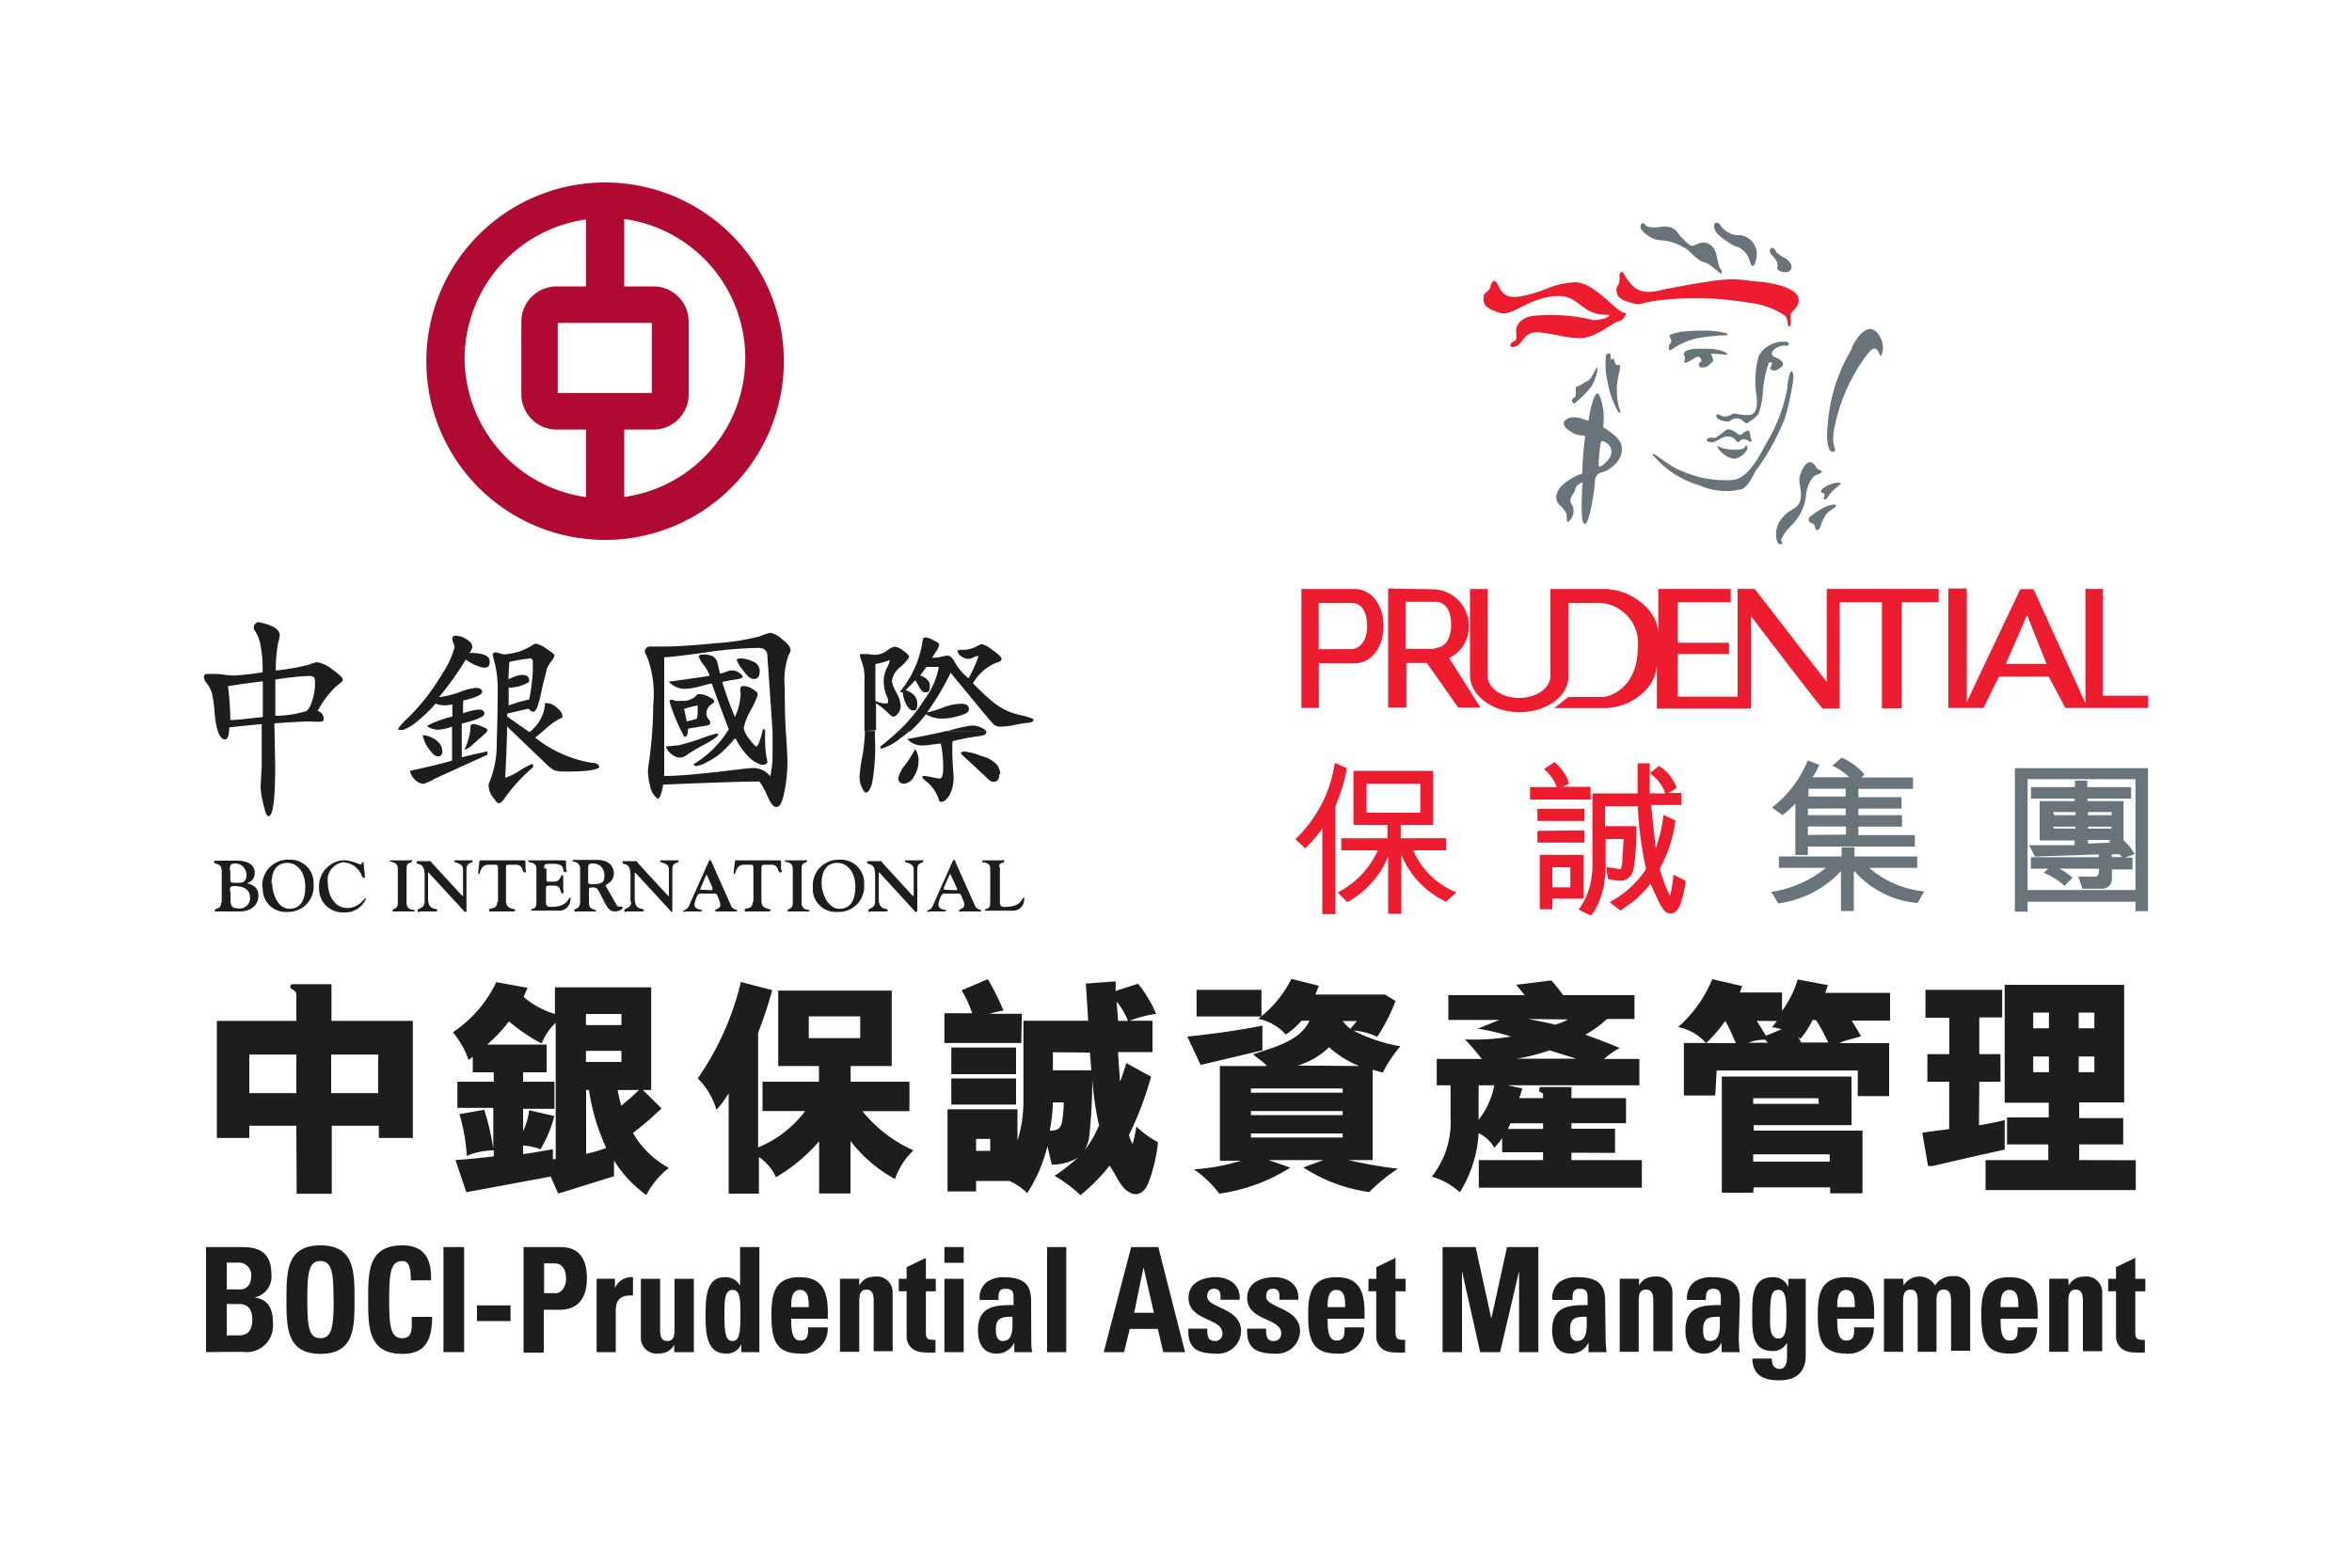 <svg data-name="logos" xmlns="http://www.w3.org/2000/svg" viewBox="0 0 150 100"><path d="M13.14 86.25v-6.7h2.33c1 0 1.84.31 1.84 1.74a1.35 1.35 0 0 1-1.08 1.47c.94.14 1.18.78 1.18 1.7a1.68 1.68 0 0 1-1.94 1.77zm1.32-4h.88c.28 0 .68-.2.68-.85a.79.79 0 0 0-.75-.86h-.81zm0 2.93h.73c.28 0 .9 0 .9-1 0-.59-.21-1-.87-1h-.76zm3.81-2.28c0-1.77 0-3.46 2.17-3.46s2.17 1.69 2.17 3.46 0 3.46-2.17 3.46-2.17-1.71-2.17-3.46zm3 0c0-1.71-.1-2.46-.84-2.46s-.83.75-.83 2.46.09 2.46.83 2.46.85-.74.85-2.46zm2.21 0c0-1.77 0-3.46 2.18-3.46 1.34 0 1.88.79 1.83 2.23H26.2c0-.89-.15-1.23-.54-1.23-.75 0-.84.75-.84 2.46s.09 2.46.84 2.46.58-.84.6-1.36h1.3c0 1.79-.68 2.36-1.9 2.36-2.18 0-2.18-1.71-2.18-3.46zm4.8 3.35v-6.7h1.32v6.7zm4.28-2.98v1h-2.14v-1zm.83-3.72h2.37c1.2 0 1.67.78 1.67 2 0 .76-.21 2-1.75 2h-1v2.73h-1.29zm1.31 2.94h.73c.4 0 .67-.45.67-.9s-.14-1-.74-1h-.66zm4.52-.92v.6a1.12 1.12 0 0 1 1.15-.7v1.17c-1.08-.07-1.1.6-1.1 1.06v2.55h-1.22v-4.68zM43 85.78a1 1 0 0 1-.43.43 1.29 1.29 0 0 1-.6.13 1 1 0 0 1-1.1-1v-3.77h1.23v3.24c0 .42.07.73.46.73s.46-.31.46-.73v-3.24h1.23v4.68H43zm4.28.47v-.52a1 1 0 0 1-1 .61c-1.28 0-1.28-1.5-1.28-2.46s0-2.41 1.2-2.41a1.06 1.06 0 0 1 1 .54v-2.46h1.23v6.7zm-.06-2.38c0-.94 0-1.59-.5-1.59s-.52.65-.52 1.59c0 1.17.08 1.67.52 1.67s.5-.54.5-1.67zm3.24.25c0 .55 0 1.39.56 1.39s.52-.45.52-.84h1.25A1.59 1.59 0 0 1 51 86.34c-1.59 0-1.8-1-1.8-2.49 0-1.28.18-2.38 1.8-2.38s1.84 1.14 1.79 2.65zm1.12-.74c0-.45 0-1.1-.56-1.1s-.56.7-.56 1.1zM54.8 82a1.14 1.14 0 0 1 .43-.44 1.33 1.33 0 0 1 .61-.13 1 1 0 0 1 1.09 1v3.76h-1.21V83c0-.41-.07-.74-.46-.74s-.46.33-.46.74v3.23h-1.23v-4.66h1.23zm2.52-.43h.5v-.74l1.23-.59v1.33h.63v.8h-.63v2.51c0 .35 0 .58.39.58a.78.78 0 0 0 .22 0v.81a4.47 4.47 0 0 1-.64 0c-1.06 0-1.2-.76-1.2-1v-2.9h-.5zm4.14-2.02v1h-1.23v-1zm0 6.7h-1.23v-4.68h1.23zm4.31-.87c0 .29 0 .58.06.87h-1.14v-.62a1.21 1.21 0 0 1-1.15.71c-.85 0-1.17-.67-1.17-1.49 0-1.55 1.13-1.61 2.27-1.6v-.36c0-.4 0-.68-.5-.68s-.46.34-.46.71h-1.2a1.3 1.3 0 0 1 .45-1.14 1.84 1.84 0 0 1 1.07-.31c1.56 0 1.76.72 1.76 1.57zm-2.26-.59c0 .34.05.75.45.75.72 0 .61-1 .61-1.55-.57.01-1.06.01-1.06.8zM68 79.55v6.7h-1.22v-6.7zm2.39 6.7l1.75-6.7h1.73l1.71 6.7h-1.39l-.35-1.48h-1.79l-.36 1.48zm2.54-5.41l-.6 2.9h1.26zM77 84.75a1.4 1.4 0 0 0 .06.56c.07.15.2.23.45.23a.45.45 0 0 0 .45-.49c0-1-2.16-.77-2.16-2.26 0-1 .94-1.32 1.73-1.32s1.6.43 1.53 1.44h-1.22c0-.32 0-.52-.12-.6a.37.37 0 0 0-.31-.1c-.27 0-.42.18-.42.5 0 .74 2.16.7 2.16 2.2a1.47 1.47 0 0 1-1.65 1.43c-1.07 0-1.78-.29-1.71-1.59zm3.75 0a1.4 1.4 0 0 0 .06.56.42.42 0 0 0 .44.23.45.45 0 0 0 .46-.49c0-1-2.17-.77-2.17-2.26 0-1 .94-1.32 1.74-1.32s1.59.43 1.52 1.44h-1.2c0-.32 0-.52-.12-.6a.38.38 0 0 0-.32-.1c-.27 0-.41.18-.41.5 0 .74 2.16.7 2.16 2.2a1.47 1.47 0 0 1-1.65 1.43c-1.07 0-1.79-.29-1.72-1.59zm3.92-.63c0 .55 0 1.39.56 1.39s.52-.45.52-.84H87a1.59 1.59 0 0 1-1.77 1.67c-1.59 0-1.8-1-1.8-2.49 0-1.28.18-2.38 1.8-2.38s1.84 1.14 1.79 2.65zm1.12-.74c0-.45 0-1.1-.56-1.1s-.56.7-.56 1.1zm1.49-1.81h.5v-.74l1.22-.59v1.33h.64v.8H89v2.51c0 .35 0 .58.39.58a.75.75 0 0 0 .22 0v.81a4.47 4.47 0 0 1-.64 0c-1.06 0-1.2-.76-1.2-1v-2.9h-.5zM92 86.25v-6.7h2.11l1 4.56 1-4.56h2v6.7h-1.23v-5.17l-1.21 5.17H94.4l-1.16-5.17v5.17zm10.4-.87a8.48 8.48 0 0 0 .06.87h-1.15v-.62a1.22 1.22 0 0 1-1.16.71c-.85 0-1.16-.67-1.16-1.49 0-1.55 1.12-1.61 2.26-1.6v-.36c0-.4 0-.68-.49-.68s-.47.34-.47.71H99a1.33 1.33 0 0 1 .45-1.14 1.86 1.86 0 0 1 1.16-.31c1.56 0 1.76.72 1.76 1.57zm-2.27-.59c0 .34.05.75.45.75.73 0 .61-1 .61-1.55-.61.01-1.06.01-1.06.8zm4.4-2.79a1.14 1.14 0 0 1 .43-.44 1.33 1.33 0 0 1 .61-.13 1 1 0 0 1 1.09 1v3.76h-1.22V83c0-.41-.07-.74-.47-.74s-.46.33-.46.74v3.23h-1.21v-4.66h1.23zm6.36 3.38a8.48 8.48 0 0 0 .06.87h-1.15v-.62a1.2 1.2 0 0 1-1.15.71c-.85 0-1.16-.67-1.16-1.49 0-1.55 1.12-1.61 2.26-1.6v-.36c0-.4-.05-.68-.49-.68s-.47.34-.47.71h-1.2a1.33 1.33 0 0 1 .45-1.14 1.84 1.84 0 0 1 1.15-.31c1.56 0 1.77.72 1.77 1.57zm-2.27-.59c0 .34 0 .75.45.75.73 0 .61-1 .61-1.55-.61.01-1.06.01-1.06.8zm6.54-3.22v4.87c0 .33 0 1.61-1.68 1.61-.91 0-1.7-.25-1.72-1.39H113a.91.91 0 0 0 .1.47.47.47 0 0 0 .41.19c.31 0 .46-.31.46-.78v-.9a1 1 0 0 1-.93.54c-1.35 0-1.29-1.31-1.29-2.37s0-2.34 1.3-2.34a1 1 0 0 1 1 .64v-.54zm-1.74 3.81c.45 0 .51-.49.51-1.49s-.05-1.61-.5-1.61-.54.34-.54 1.77c0 .44-.06 1.33.53 1.33zm3.75-1.26c0 .55 0 1.39.56 1.39s.52-.45.52-.84h1.25a1.59 1.59 0 0 1-1.77 1.67c-1.59 0-1.8-1-1.8-2.49 0-1.28.18-2.38 1.8-2.38s1.84 1.14 1.79 2.65zm1.12-.74c0-.45 0-1.1-.56-1.1s-.56.7-.56 1.1zm3.12-1.38a1.16 1.16 0 0 1 2 0 1.29 1.29 0 0 1 1.15-.6 1 1 0 0 1 1.09 1v3.76h-1.22V83c0-.41-.07-.74-.47-.74s-.46.33-.46.74v3.23h-1.2V83c0-.41-.07-.74-.46-.74s-.47.33-.47.74v3.23h-1.22v-4.66h1.22zm6.18 2.12c0 .55 0 1.39.56 1.39s.53-.45.53-.84h1.24a1.73 1.73 0 0 1-.47 1.22 1.76 1.76 0 0 1-1.3.45c-1.58 0-1.79-1-1.79-2.49 0-1.28.17-2.38 1.79-2.38s1.84 1.14 1.8 2.65zm1.13-.74c0-.45 0-1.1-.57-1.1s-.56.7-.56 1.1zm3.21-1.38a1.09 1.09 0 0 1 .44-.44 1.26 1.26 0 0 1 .6-.13 1 1 0 0 1 1.1 1v3.76h-1.23V83c0-.41-.07-.74-.46-.74s-.47.33-.47.74v3.23h-1.22v-4.66h1.22zm2.52-.43h.5v-.74l1.23-.59v1.33h.64v.8h-.64v2.51c0 .35 0 .58.39.58a.75.75 0 0 0 .22 0v.81a4.47 4.47 0 0 1-.64 0c-1.06 0-1.2-.76-1.2-1v-2.9h-.5zM18.9 71.81h-3v.78h-2.07v-7.47h5.07v-1.6a.36.36 0 0 0-.21-.38c-.24-.1-.23-.36 0-.36h2.45v2.34h5.19v7.47h-2.17v-.78h-3v4.34h-2.24zm-3-2.08h3v-2.46h-3zm8.22-2.46h-3v2.46h3zm18.07 3.43a20.44 20.44 0 0 1-1.82 1.57 5.78 5.78 0 0 0 2.29 2.23 5.14 5.14 0 0 0-1.44 1.73 8.26 8.26 0 0 1-1.14-1 8 8 0 0 1-.92-1.2v1l-3.56 1.11-.48-1.09-5.38 1-.69-2.05c.8-.06 1.64-.14 2.44-.24v-.38a4.59 4.59 0 0 0-1.72.35 11.77 11.77 0 0 0-.47-2.66l1.58-.28a15.44 15.44 0 0 1 .58 2.49v-2.61h-2.29V69h2.32v-.6h-1.34v-1a1.09 1.09 0 0 1-.27.21 5.31 5.31 0 0 0-1-1.76 7.94 7.94 0 0 0 2.77-3.2l2 .36-.26.58a5.39 5.39 0 0 0 2 1.09v-1.7h6.14v6.55H41zm-6.84.49a7.78 7.78 0 0 1-.88 2.12 3.73 3.73 0 0 0-1.11-.24v.55c.67-.09 1.24-.2 1.9-.31v.63h.18v-8.7a3.8 3.8 0 0 0-.9 1.32 10.87 10.87 0 0 1-2.08-1.41 9.59 9.59 0 0 1-1.39 1.48h3.79v1.77h-1.5v.6h2v1.73h-2v1.42a4.29 4.29 0 0 0 .39-1.33zm4.28-6.51h-2.26v.71h2.26zm0 2.35h-2.26v.71h2.26zm-2.25 6.57a8 8 0 0 0 1.28-.38 13.61 13.61 0 0 1-1.1-3.69h-.18zm2-4.07l.23 1a12.47 12.47 0 0 0 1.14-1zm7.09.2a5.76 5.76 0 0 1-.78 1.06 4.61 4.61 0 0 0-1.19-2 18.15 18.15 0 0 0 2.75-6.15l2 .52c-.23.82-.41 1.41-.9 2.73v7.3a7.08 7.08 0 0 0 3-2.32h-2.72V69h3.6v-1h-2.6v-4.81h7.24V68h-2.62v1H58v1.88h-3a8.73 8.73 0 0 0 3.26 2.5 4.54 4.54 0 0 0-1.18 1.83 9 9 0 0 1-2.84-2.43v3.35h-2V72.8a10.8 10.8 0 0 1-2.75 2.29 3.24 3.24 0 0 0-1.09-1.29v2.34h-1.93zm5.11-3.51h3.28v-1.39h-3.28zm13.55.31h-4.9v-1.9H62a7.44 7.44 0 0 0-.67-1.46l1.67-.71a17.06 17.06 0 0 1 1 2 7.47 7.47 0 0 0-.91.21h2.08zm7.34 5.33a6.49 6.49 0 0 0 1.38 1 10 10 0 0 1-.59 2.54c-.38 1-1.14 1-1.75.17-.24-.32-.41-.72-.61-1l-.13-.22a12.34 12.34 0 0 1-1.86 1.89A9.43 9.43 0 0 0 67.26 75a11.8 11.8 0 0 0 1.49-1.16 3.3 3.3 0 0 1-1.67.45l-.28-1.18a9.61 9.61 0 0 1-1.29 3 3.74 3.74 0 0 0-1.14-.78h-2.12V76h-1.82v-5.24h4.46v2a8.48 8.48 0 0 0 .38-2.4v-5.25h4.13l-.15-2.37 1.9-.14v.61l1.43-.46a7.77 7.77 0 0 1 1.15 1.92 7.65 7.65 0 0 0-1.68.44h1.45v2h-2.2l.13 1.89c.11-.27.28-.76.4-1.19l1.58.87A21.16 21.16 0 0 1 72 72.4a2.26 2.26 0 0 0 .23.58 7.59 7.59 0 0 0 .24-1.12zm-11.8-3.34v-1.7h4.13v1.7zm0 1.94v-1.67h4.13v1.67zm2.48 2.19h-.9v.76h.9zm4-2.33a11.53 11.53 0 0 1-.2 1.8c.49 0 .7-.11.79-.6s.08-.82.11-1.2zm0-3.2v1.15h2.45l-.09-1.13zm2.95 4.71a20 20 0 0 1-.44-3 35 35 0 0 1-.18 3.55 2.39 2.39 0 0 1-.32 1 6.52 6.52 0 0 0 .91-1.55zm1.21-6.71h.63a4.35 4.35 0 0 0-.73-1.23zm5.26 2.81l-.85-1.81c1.56-.15 3.56-.44 4.79-.7V67zm5.72 6.55a11.37 11.37 0 0 1-4.53 1.66 6.85 6.85 0 0 0-1.62-1.55 12.81 12.81 0 0 0 3-.55H77.8V68h3c-.22-.26-.64-.52-.88-.75 1.2-.41 3-.82 3.59-2.14H83a4.64 4.64 0 0 1-1 .88 3.18 3.18 0 0 0-1.76-1 7.34 7.34 0 0 0 2.12-2.55l1.75.44-.22.56h4.44l.67.41a11.3 11.3 0 0 1-1.17 2.29 4 4 0 0 0-1.52-.4 10.48 10.48 0 0 0 3 1 8.06 8.06 0 0 0-1.12 1.68l-.65-.18V74H86a28.33 28.33 0 0 0 3.15.55 10.77 10.77 0 0 0-1.82 1.49 10.33 10.33 0 0 1-4.21-1.57L84.4 74h-3.49zm-1.84-11.34v1.7h-4.14v-1.7zm-.67 6.56h5.85v-.27h-5.85zm0 1.43h5.85v-.26h-5.85zm0 1.43h5.85v-.26h-5.85zm6.9-4.56a6.57 6.57 0 0 1-1.92-1.2 4.86 4.86 0 0 1-2 1.17zm-.14-2.87h-.91a2.82 2.82 0 0 0 .49.5zm13.68 8.4V74h4.49v1.76h-10.4V74h4.1v-.5H95.8v-.9a4.51 4.51 0 0 1-.5.61 2.3 2.3 0 0 0-1-.93 8 8 0 0 1-1.2 3.78 4.21 4.21 0 0 0-1.79-1 5.61 5.61 0 0 0 1.2-3.81v-2.02h-.88v-1.68h2.87a14.33 14.33 0 0 0-1.07-1.25 14.21 14.21 0 0 0 2.93-.18 13.08 13.08 0 0 0-2.11-.5l1.37-.56h-3.25v-1.58h4.87l-.54-.66 2.24-.28a11.78 11.78 0 0 1 .75.94h4.55V65h-1.76a6.45 6.45 0 0 1-1.38 1c.59.21 1.67.62 2.2.85a4.79 4.79 0 0 0-1 .7h2.25v1.68h-8.37c.26.08.61.12.91.2l-.2.62h1.52v-.24c0-.17-.25-.06-.25-.29s.12-.18.28-.18h1.78v.71h3.48v1.6h-3.48V72H103v1.54zm-5.92-2.1a5.07 5.07 0 0 0 1-2.2h-1zm4.11.22h-2.08l-.16.36h2.24zm.41-4.65a12.89 12.89 0 0 1-2.06.53h3.76zm-1.35-2c.64.13 1.11.21 1.7.36a3.2 3.2 0 0 0 .82-.33zm11.92 4.88h-2v-3.35h1.4a2.87 2.87 0 0 0-1.07-.79 4 4 0 0 0-.69-.23 8.22 8.22 0 0 0 2.17-3.05l1.91.44-.15.41h2.69v1.17a6.38 6.38 0 0 0 1-2l1.93.36-.18.49h4.14v1.77h-2.44c.17.32.39.62.58 1-.44.16-1 .24-1.37.44h3.17v3.38h-2v-1.63h-9zm-.58-3.34h1.89c-.2-.48-.43-1-.67-1.42a9.56 9.56 0 0 1-1.22 1.42zm3 9.54h-2v-7.41h8.27v3.1h-6.24v.35h6.94v4h-2.06v-.38h-4.88zm.76-9.76a3 3 0 0 0-1.07.19h1.24zm3.4 3.73h-4.16v.36H116zm.72 3.58h-4.88v.47h4.88zm-4.65-8.51l.58.94c.33-.11.67-.28 1-.4a2.59 2.59 0 0 0-.48-.12H113l.32-.41zm2.63 1l.2.38h1.73a13.21 13.21 0 0 0-.78-1.43h-.23a5.69 5.69 0 0 1-.77 1.2zm11.54 5.66c.56-.09 1-.18 1.64-.33v1.88l-2.2.49-2.41.56h-.28c-.1-.65-.26-1.46-.36-2.13l1.71-.23V69h-1.39v-1.76h1.4v-2.32h-1.52v-1.78h4.89v1.76h-1.46v2.34h1.35V69h-1.35zm10 2.23v1.9h-9.58V74h4v-1H128v-1.72h2.66v-.94h-2.81v-7.52h7.62v7.5h-2.87v1h2.81V73h-2.81v1zm-5.54-9.42h-1v1h1zm0 2.8h-1v1h1zm2.9-2.8h-1v1h1zm0 2.8h-1v1h1z" fill="#1d1d1b"/><path d="M35.57 20.6v4.47h6V20.6zm4.24 11.1a8.95 8.95 0 0 0 0-17.73v4.3h1.87a2.24 2.24 0 0 1 2.24 2.25v4.63a2.24 2.24 0 0 1-2.24 2.25h-1.87v4.3zm-10.18-8.86a9 9 0 0 0 7.74 8.87V27.4H35.5a2.25 2.25 0 0 1-2.25-2.25v-4.63a2.25 2.25 0 0 1 2.25-2.25h1.87V14a9 9 0 0 0-7.74 8.87zm-2.44.21a11.4 11.4 0 1 1 11.4 11.39 11.39 11.39 0 0 1-11.4-11.39z" fill="#b10a32"/><path d="M104.71 14.27s-.38.23.39.76.91.06 2.09.65c.7.35.58.48 1.2.91.3.21.24 0 .8.42s.62.61.62.23c0 0-.15.06-.33-.91-.12-.68-.64-1-1.14-.8s-.39.33-1.15-.44c-.23-.22-.33-.74-1.27-.62-.68.09-.91 0-1-.15s-.24-.05-.24-.05zm4.63.03s-.15.35.32.73a5.45 5.45 0 0 0 .94.65 1.35 1.35 0 0 1 1 1c.21.7.44-.06.44-.5a1.2 1.2 0 0 0-1.29-1.18 1.44 1.44 0 0 1-1.09-.73c-.36-.18-.32.06-.32.06zm3.66 1.5s-.29.17 0 .47.41.5.35.79.63.37.77.24c.35-.32-.06-.68-.18-.77s-.62-.32-.68-.5a.4.4 0 0 0-.26-.23zm-6.39 5.53s-.22 0-.08.24 0 .31-.06.41-.09.46.11.34a4.49 4.49 0 0 1 1.64-.74 13.6 13.6 0 0 1 1.9-.2c.09 0 .09-.12-.11-.15s-.43-.09-.88-.13a13.58 13.58 0 0 0-2 .07c-.1.06-.49.1-.52.16zm.75 1.21c0 .1.17.13.06.53-.06.23.55-.16.71-.26s.32-.06.37.14-.19.16-.16.31.08.23.44.15c.19-.05.29-.22.42-.32s0-.27 0-.34-.14-.21 0-.18a6.84 6.84 0 0 1 .89.06c.16 0 0-.15-.16-.21a3.19 3.19 0 0 0-.91-.17c-.25 0-1.59-.08-1.61.29zm4.83.13a1.76 1.76 0 0 1 1.81-.85c.11 0 .15.29-.16.23s-1.09.34-.76.67c.1.1.6.16.64.53 0 .11-.45.45-.64.38s-.22-.1-.11-.3-.07-.3-.17-.17a7.38 7.38 0 0 0-.37 1.77 5 5 0 0 1-.28 1.47 2.12 2.12 0 0 1-.59.51c-.06 0-.13.24-.4-.07a.61.61 0 0 0-.81 0c-.16.15-1-.06-.88-.38 0-.09.18 0 .35.09a.79.79 0 0 0 .61-.11c.25-.15.26 0 .6 0a1.57 1.57 0 0 0 .68 0c.39-.15.38-.93.29-1.34a5.94 5.94 0 0 1 .19-2.48zm-1.51 4.89s.25.25.37.16a1.77 1.77 0 0 1 .32-.22c.16-.09.2 0 .25.21a1.4 1.4 0 0 0 .09.38c0 .07 0 .07-.1.09s-.09-.18-.45-.15c-.16 0 0 0-.34.18-.07 0-.19-.4-.7-.37-.23 0-.46.22-.81.35-.14.06-.46 0-.46-.11s.19-.19.37-.16.21 0 .47-.18.34-.33.54-.36a1.24 1.24 0 0 1 .45.18zm-1.12.88a1.12 1.12 0 0 0 .43.18c.23.05 1.12.17 1.29-.1s.16.07.16.13a1.16 1.16 0 0 1-.85.62 1.55 1.55 0 0 1-1-.66c-.12-.22 0-.17 0-.17zm-9.07-3.75a3.5 3.5 0 0 1 0 .57c0 .06-.19.11-.23.26s.13.23.13.23a5.8 5.8 0 0 0 1.12-1.13 3.17 3.17 0 0 0 .38-1.08c0-.21-.1 0-.16.08-.35.75-.49.65-.72.81a2 2 0 0 1-.53.26zm1.94-2.02c0-.12-.08 0 .15-.11s.08.24.16.39c.35-.28.08.44.53.33.2-.05-.22 1-.15 1.67a3.51 3.51 0 0 0 .21 1.26c.08.2-.13.06-.13.06a5.92 5.92 0 0 1-.68-1.95 4.46 4.46 0 0 1-.09-1.65z" fill="#68737a"/><path d="M105.42 29c-.07-.27 1 .74 1.74 1a6.86 6.86 0 0 0 3.31.62c1.11-.07 1.84-1.78 2.4-2.74a10.16 10.16 0 0 0 1.13-3.19 3 3 0 0 1 .18-.94c.06-.13.18-.08.2.31a16.34 16.34 0 0 1-.53 2.57A14.91 14.91 0 0 1 112 30c-.17.22-.4.91-.87 1.19a4.19 4.19 0 0 1-2.77-.24 6 6 0 0 1-3-2zm12.66-6.78c.45-1 1.31-1.86 1.89-.59a1.27 1.27 0 0 1 0 1.06c-.12.17-.18-1-.86-.12a11.46 11.46 0 0 0-2.11 4.68c-.26 1.15.15 1.42 0 1.53-.35.24-.57-.54-.44-1.62a10.87 10.87 0 0 1 1.56-4.94zm-3.3 8.21c.06-.32.48-1.43 1-.7.14.18 0 .15.34.28.19.07-.06.22-.22.26-.31.07-.66.65-.72 1.31a3.16 3.16 0 0 1-1 2c-.39.42-.71.9-.54 1s-.27.31-.33-.16a1.54 1.54 0 0 1 .39-1.42c.47-.61 1.09-.47 1.16-1.36 0-.6-.16-.78-.08-1.25zm1.43 1c-.31-.1.36-.6 1-.64.4 0 0 .2-.06.29a2.28 2.28 0 0 0-.59.65c0 .06-.26.23-.25.06s.17-.27-.09-.36zm-.67 1.46c-.08 0-.34.27-.09.43s.25.07.32.35.25.09.3 0a3.06 3.06 0 0 1 .42-.9c.33-.32.46-.29.59-.48s-.37-.08-.57 0a3.68 3.68 0 0 0-1 .63z" fill="#68737a"/><path d="M101.31 26.81s.36-2.31.71-1.56a4 4 0 0 1 .22 2s1 .56 1.16 1.12c.24 1-.81 1.59-1 1.68s-.65.06-.68.64c0 .28-.33 2.77-.66 2.73s-.13-2.65-.13-2.65-.46.16-.46.42-.44.52-.28.9a.86.86 0 0 1-.16 1.18c-.14.16-.08-.37-.14-.53a1.64 1.64 0 0 0-.41-.51s-.51-.4 0-1.11a3.32 3.32 0 0 1 1.43-.91 21.35 21.35 0 0 1 .18-2.34c0-.18-.3 0-.75-.24s-.88-.62-.4-.91 1.32.13 1.32.13zm.8 1.35a7.43 7.43 0 0 0-.15 1.58c.09.12.59-.32.69-.54a.68.68 0 0 0 0-.77c-.22-.25-.49-.34-.5-.27z" fill="#68737a" fill-rule="evenodd"/><path d="M14.66 55.52c0-.27 0-.44.32-.44a.72.72 0 0 1 .74.72c0 .34-.13.51-.48.51H15c-.27 0-.31 0-.31-.26v-.53zm-.56 2.07c0 .44-.4.32-.4.47s.05.08.15.08h1.46c.68 0 1.17-.4 1.17-1 0-.41-.18-.66-.73-.8a.68.68 0 0 0 .5-.65c0-.11 0-.79-1.13-.79H14a1.39 1.39 0 0 1-.27 0 .07.07 0 0 0-.08.07c0 .23.49 0 .49.61v2zm.56-.72c0-.24 0-.35.28-.35.83 0 1 .41 1 .69a.65.65 0 0 1-.68.74c-.44 0-.56-.13-.56-.56v-.52zm2.1-.26a1.46 1.46 0 0 0 1.54 1.56A1.63 1.63 0 0 0 20 56.4a1.48 1.48 0 0 0-1.57-1.56 1.64 1.64 0 0 0-1.7 1.77zm.56-.26c0-.67.23-1.3 1-1.31.59 0 1.15.52 1.15 1.54 0 .76-.26 1.38-1 1.39s-1.11-.95-1.11-1.62z" fill="#1d1d1b" fill-rule="evenodd"/><path d="M23.18 55h-.05c-.05 0-.07.15-.16.15a3.19 3.19 0 0 0-1-.28 1.67 1.67 0 0 0-1.62 1.79 1.5 1.5 0 0 0 1.55 1.54 1.45 1.45 0 0 0 1.45-.88h-.06c-.06 0-.43.6-1.14.6-.87 0-1.24-.91-1.24-1.56A1.15 1.15 0 0 1 21.92 55a1.37 1.37 0 0 1 1.15.84c0 .06.07.16.14.16s.06-.1.06-.15l-.09-.85zm2.75.37c0-.43.34-.27.34-.43s0-.06-.16-.06h-1.1s-.16 0-.16.06.52 0 .52.46v2.2c0 .44-.33.32-.33.48s0 .06.05.06h1.21c.17 0 .14 0 .14-.07s-.51.06-.51-.5v-2.2zm1.15 2.14c0 .47-.44.39-.44.57s.09.06.14.06h.93c.06 0 .18 0 .18-.06 0-.22-.59.09-.59-.79v-1.64s.05 0 .08.06l2.2 2.39s.05.07.11.07.06 0 .06-.14v-2.58c0-.48.39-.37.39-.51s0-.06-.09-.06h-1.01c-.07 0-.07 0-.07.08s.56.07.56.49v1.72s-.08-.06-.14-.12l-1.84-2c-.08-.09 0-.12-.17-.12h-.74a.07.07 0 0 0-.07.08c0 .22.51-.08.51.8v1.75zm4.63.02c0 .55-.52.33-.52.51s.08.1.16.1h1.28c.13 0 .23 0 .23-.1s-.59 0-.59-.56V55.4c0-.22 0-.24.23-.24h.39c.53 0 .38.49.56.49s.07-.18.06-.24v-.42c0-.05 0-.11-.07-.11h-2.79c-.07 0-.07.06-.08.11l-.07.61c0 .06 0 .16.06.16s.07-.6.58-.6h.39c.18 0 .23 0 .23.24v2.13zm3-2.11c0-.32 0-.32.57-.32.88 0 .53.53.74.53s.09-.15.08-.21v-.45a.09.09 0 0 0-.09-.09H33.8c-.21 0-.1 0-.1.08s.51 0 .51.45v2.15c0 .56-.35.31-.35.53h1.87a.72.72 0 0 0 .65-.74v-.1c-.18 0-.11.6-1.25.6-.33 0-.31-.16-.31-.45v-.59c0-.26 0-.32.19-.32h.34c.48 0 .35.49.5.49s.08-.17.07-.23v-.82c0-.12-.05-.11-.09-.11s-.1.42-.49.42h-.29c-.2 0-.2 0-.2-.23v-.64z" fill="#1d1d1b"/><path d="M37.51 55.35c0-.27.14-.27.31-.27a.71.71 0 0 1 .72.79c0 .27 0 .53-.72.53-.14 0-.31 0-.31-.12v-.93zM37 57.48c0 .58-.37.43-.37.58s.1.08.15.08h1.09c.11 0 .14 0 .14-.07s-.45 0-.45-.47v-.8c0-.16 0-.19.22-.19a.37.37 0 0 1 .41.24l.38.73c.15.27.29.56.65.56.19 0 .49-.11.49-.25a.07.07 0 0 0-.07-.06h-.14a.16.16 0 0 1-.16-.08c-.33-.58-.72-1.24-.72-1.27s.13-.09.26-.19a.72.72 0 0 0 .27-.58c0-.21-.09-.86-1.09-.86H36.6s-.1 0-.1.07.5 0 .5.51v2z" fill="#1d1d1b" fill-rule="evenodd"/><path d="M40.26 57.51c0 .47-.44.39-.44.57s.09.06.14.06h.93c.06 0 .18 0 .18-.06 0-.22-.59.09-.59-.79v-1.64l.08.06 2.2 2.39a.13.13 0 0 0 .12.07v-2.72c0-.48.39-.37.39-.51s0-.06-.09-.06h-1.01c-.08 0-.07 0-.07.08s.56.07.56.49v1.72s-.08-.06-.14-.12l-1.84-2c-.08-.09 0-.12-.17-.12h-.73a.07.07 0 0 0-.08.08c0 .22.51-.08.51.8v1.75z" fill="#1d1d1b"/><path d="M44.81 56.76h-.15a.53.53 0 0 1 .05-.18l.35-.81.37.83a.53.53 0 0 1 0 .18h-.14zm.76.24c.12 0 .14 0 .29.41a.79.79 0 0 1 .08.31c0 .28-.32.23-.32.36s.06.06.14.06h1.09c.16 0 .16 0 .16-.07s-.24 0-.39-.3L45.39 55c-.06-.13-.07-.14-.11-.14s-.08.08-.11.16l-1.24 2.78c-.12.26-.35.23-.35.34s.07 0 .14 0h.83c.1 0 .24 0 .24-.07s-.5 0-.5-.38a1.36 1.36 0 0 1 .1-.36c.1-.31.2-.33.28-.33z" fill="#1d1d1b" fill-rule="evenodd"/><path d="M48 57.53c0 .55-.51.33-.51.51s.07.1.16.1h1.28c.13 0 .22 0 .22-.1s-.59 0-.59-.56V55.4c0-.22.05-.24.24-.24h.39c.52 0 .37.49.56.49s.07-.18.06-.24v-.42c0-.05 0-.11-.08-.11h-2.79c-.07 0-.07.06-.07.11l-.08.61c0 .06 0 .16.06.16s.07-.6.59-.6h.38c.19 0 .23 0 .23.24v2.13zm3.12-2.16c0-.43.34-.27.34-.43s0-.06-.16-.06h-1.1c-.05 0-.16 0-.16.06s.52 0 .52.46v2.2c0 .44-.33.32-.33.48s0 .06.05.06h1.2c.17 0 .15 0 .15-.07s-.51.06-.51-.5v-2.2z" fill="#1d1d1b"/><path d="M51.84 56.61a1.46 1.46 0 0 0 1.53 1.56 1.63 1.63 0 0 0 1.74-1.77 1.48 1.48 0 0 0-1.57-1.56 1.64 1.64 0 0 0-1.7 1.77zm.56-.26c0-.67.23-1.3 1-1.31.59 0 1.15.52 1.15 1.54 0 .76-.26 1.38-1 1.39S52.4 57 52.4 56.35z" fill="#1d1d1b" fill-rule="evenodd"/><path d="M55.81 57.51c0 .47-.43.39-.43.57s.09.06.14.06h.93c.06 0 .17 0 .17-.06 0-.22-.58.09-.58-.79v-1.64s.06 0 .09.06l2.19 2.39a.14.14 0 0 0 .12.07c.06 0 .06 0 .06-.14v-2.58c0-.48.38-.37.38-.51s0-.06-.08-.06h-1.01c-.07 0-.07 0-.07.08s.55.07.55.49v1.72s-.09-.06-.15-.12l-1.83-2c-.08-.09 0-.12-.17-.12h-.74a.08.08 0 0 0-.08.08c0 .22.51-.08.51.8v1.75z" fill="#1d1d1b"/><path d="M60.36 56.76h-.15a.53.53 0 0 1 0-.18l.36-.81h.05c.05 0 0 0 0 0l.38.83a.53.53 0 0 1 .05.18h-.15zm.76.24c.12 0 .14 0 .3.41a.79.79 0 0 1 .08.31c0 .28-.33.23-.33.36s.06.06.14.06h1.1c.17 0 .16 0 .16-.07s-.25 0-.39-.3L60.94 55c0-.13-.06-.14-.1-.14s-.09.08-.12.16l-1.24 2.78c-.11.26-.34.23-.34.34s.07 0 .13 0h.84c.09 0 .23 0 .23-.07s-.49 0-.49-.38a1.36 1.36 0 0 1 .09-.36c.11-.31.21-.33.28-.33z" fill="#1d1d1b" fill-rule="evenodd"/><path d="M63.72 55.29c0-.35.32-.17.32-.35s0-.06-.12-.06h-1.14c-.09 0-.14 0-.14.08s.51 0 .51.43v2.17c0 .56-.34.31-.34.53h1.86a.72.72 0 0 0 .65-.74v-.1c-.18 0-.11.6-1.24.6-.33 0-.31-.16-.31-.45v-2.11z" fill="#1d1d1b"/><path d="M20.24 45.35a.5.5 0 0 1 .4.5.19.19 0 0 1-.08.17 3.19 3.19 0 0 1-.72 0q-.64 0-2.34.12l.05 2.73c0 2.13-.14 3.19-.42 3.19-.06 0-.12-.06-.17-.17a8 8 0 0 1-.21-.8 4.8 4.8 0 0 1-.13-.91l.07-1.32v-2.67q-1 .09-2.07.21c0 .51-.12.77-.25.77-.36 0-.59-.59-.69-1.78a8.51 8.51 0 0 0-.15-1.12 1.88 1.88 0 0 0-.35-.69.85.85 0 0 1-.18-.38.26.26 0 0 1 .1-.2 8.67 8.67 0 0 1 .9 0 7.12 7.12 0 0 0 .94.09 15.74 15.74 0 0 0 1.81-.21 8.35 8.35 0 0 0-.16-1.85 2.49 2.49 0 0 0-.4-.9.59.59 0 0 1 0-.13c0-.14.09-.25.27-.32q1.38.27 1.38.84a2.65 2.65 0 0 1-.11.52 9.18 9.18 0 0 0-.14 1.73 14 14 0 0 0 2.14-.38 3.08 3.08 0 0 1 .47-.15 2 2 0 0 1 1 .47c.44.31.66.52.66.64s-.13.21-.39.4a6.14 6.14 0 0 0-1.19 1.56zm-2.68-2v2.31a6.75 6.75 0 0 0 2-.31 1.47 1.47 0 0 0 .36-.7 3.18 3.18 0 0 0 .17-1c0-.25 0-.4-.08-.45a.47.47 0 0 0-.33-.08 17.11 17.11 0 0 0-2.13.23zm-.8.11c-1 .12-1.72.23-2.22.31a18.5 18.5 0 0 1 .15 2.16c.46 0 1.15-.1 2.07-.19v-2.28zm12.94-1.37a21.46 21.46 0 0 1-1.7 2.38 6 6 0 0 0 1.34-.33 3.62 3.62 0 0 1 1-.26c.27 0 .41.09.41.26s-.4.36-1.22.55a.54.54 0 0 1 0 .22v.59a4 4 0 0 1 1-.24q.36 0 .36.27t-1.44.63v2.15c.36-.1.91-.23 1.64-.38v.21l-3.36 1.53A3.22 3.22 0 0 1 27 50a.82.82 0 0 1-.54-.27 1 1 0 0 1-.31-.56c1.46-.32 2.35-.54 2.68-.66v-2.16a3.27 3.27 0 0 1-.88.2 1.29 1.29 0 0 1-.72-.24 6.18 6.18 0 0 1 1.62-.6v-.78a2.27 2.27 0 0 1-.5.06 1.48 1.48 0 0 1-.57-.11 8.89 8.89 0 0 1-1.23 1.18 2.55 2.55 0 0 1-.86.5h-.19c-.06 0-.1 0-.1-.09a3.86 3.86 0 0 1 .59-.65 13.42 13.42 0 0 0 2.2-2.82 5.83 5.83 0 0 0 .8-1.7.67.67 0 0 0-.07-.27.87.87 0 0 1-.07-.27.18.18 0 0 1 .2-.21 1.35 1.35 0 0 1 .69.22c.25.14.38.31.38.5a.66.66 0 0 1-.19.38c.87 0 1.3.17 1.3.54s-.13.4-.41.4a2.74 2.74 0 0 1-1.12-.53zm2.64 4.19q0 1-.12 3.33a3.55 3.55 0 0 0 .9-.44 5.27 5.27 0 0 1 .84-.45l.06.2a10.93 10.93 0 0 0-1.77 1.9c-.18.28-.33.42-.44.42s-.17-.12-.36-.37a1.18 1.18 0 0 1-.28-.68.58.58 0 0 1 0-.19 6.42 6.42 0 0 0 .51-2.64q.06-1.78.06-3.18a7.32 7.32 0 0 0-.16-1.78c-.11-.41-.16-.63-.16-.65s.05-.14.16-.14a1.27 1.27 0 0 1 .28.06 1 1 0 0 0 .32.07 3.86 3.86 0 0 0 1.8-.6.35.35 0 0 1 .21-.08 1.78 1.78 0 0 1 .67.33c.33.21.5.35.5.42a.89.89 0 0 1-.22.4 1.84 1.84 0 0 0-.28.49c0 .13-.16.61-.34 1.45s-.33 1.25-.5 1.25a.32.32 0 0 1-.2-.08.46.46 0 0 0-.12-.11c-.85.19-1.31.3-1.36.32v.17c.23.17.7.49 1.42 1a2.47 2.47 0 0 0 1-1.85.21.21 0 0 1 .12 0 1 1 0 0 1 .62.28c.24.19.36.37.36.52a.27.27 0 0 1 0 .12 3.77 3.77 0 0 0-1 .67c-.37.32-.61.52-.73.61a7.84 7.84 0 0 0 3.62 1.61c.31 0 .47.13.47.26s-.58.29-1.74.29a6.22 6.22 0 0 1-.63 0 3.39 3.39 0 0 1-.44-.05 2 2 0 0 1-.57-.42l-2.48-2.38zM33.87 42a8 8 0 0 0-1.39.23l-.06 1.09.35-.14a1.46 1.46 0 0 1 .52-.13c.3 0 .45.11.45.32a.32.32 0 0 1 0 .13 2.4 2.4 0 0 1-1.3.36V45a9.67 9.67 0 0 1 1.31-.38 13.61 13.61 0 0 0 .23-1.73v-.77l-.11-.12zm-4.28 5.89a4.29 4.29 0 0 0 .35-1 2.34 2.34 0 0 0 .06-.5c0-.13.06-.2.19-.2a1 1 0 0 1 .38.09l.37.15a.18.18 0 0 1 .14.18q0 .08-.48.48l-.58.52a1.26 1.26 0 0 1-.43.23zm-2.63-1a1.67 1.67 0 0 1 .93.39.84.84 0 0 1 .32.62c0 .23-.09.35-.27.35s-.35-.15-.56-.44a2.19 2.19 0 0 1-.42-.92zm21.48 2.96q-1.41 0-6.15.2c-.09.57-.21.87-.33.91a1.3 1.3 0 0 1-.51-.87 3.55 3.55 0 0 1-.12-1.09 26.9 26.9 0 0 0 .33-4.05 6.61 6.61 0 0 0-.43-3.14.43.43 0 0 1-.1-.26.27.27 0 0 1 .1-.22.33.33 0 0 1 .18-.09h1.08q1 0 3.15-.21a14.67 14.67 0 0 0 2.81-.44 4.71 4.71 0 0 1 .68-.23 1.67 1.67 0 0 1 .74.41c.37.28.55.51.55.7a.58.58 0 0 1-.12.3 4.78 4.78 0 0 0-.25 2.08c0 .88 0 1.88.08 3s.09 1.69.09 1.73a9.71 9.71 0 0 1-.19 1.9c-.12.65-.29 1-.51 1s-.37-.25-.6-.75a3.75 3.75 0 0 0-.48-.86zm.68-.31a6.5 6.5 0 0 0 .15-1.49v-1.42l-.34-4.94a.55.55 0 0 0-.24-.3 1 1 0 0 0-.41-.06 24.89 24.89 0 0 0-3.15.27c-1.34.19-2.26.3-2.77.33v7.57c.7 0 1.74-.08 3.11-.23S47.63 49 47.9 49a1.37 1.37 0 0 1 1.22.51zm-2.29-2.4a8.09 8.09 0 0 1-.88.92 4.71 4.71 0 0 1-.86.55 1.86 1.86 0 0 1-.67.25c-.1 0-.16 0-.16-.08s0-.06.07-.09a6.72 6.72 0 0 0 2.15-2.17c-.66-1.71-1-2.68-1.09-2.92-.09 0-.33.07-.74.18a4.05 4.05 0 0 1-1 .16 1.38 1.38 0 0 1-1-.46c.57-.07 1.44-.19 2.61-.37a2.31 2.31 0 0 0-.39-.7 1.79 1.79 0 0 1-.3-.52c0-.1.09-.14.29-.14a1.24 1.24 0 0 1 .61.12.69.69 0 0 1 .29.42l.16.68a2.19 2.19 0 0 0 .38-.11 1.11 1.11 0 0 1 .38-.1.76.76 0 0 1 .46.16c.15.1.22.18.22.25s-.14.13-.42.17-.57.09-.88.16a22 22 0 0 0 .81 2.23 3.73 3.73 0 0 0 .35-1.29 1 1 0 0 0 0-.34.54.54 0 0 1 0-.18c0-.11.07-.16.21-.16a1.16 1.16 0 0 1 .57.19c.22.13.33.25.33.35a5.27 5.27 0 0 1-.45 1 4.08 4.08 0 0 0-.45 1.14 1.53 1.53 0 0 0 .35.69q.36.48.45.48c.1 0 .23-.3.38-.9 0-.13.07-.2.11-.2s.08.05.08.15a9.59 9.59 0 0 0 .07 1.6 1.86 1.86 0 0 1 .07.32c0 .13-.11.2-.32.2s-.73-.26-1.12-.78a3.86 3.86 0 0 1-.58-.89zm1.62-4.35c0 .35-.12.52-.36.52s-.44-.19-.71-.56a2.89 2.89 0 0 1-.39-.63c0-.08.08-.12.25-.12a1.92 1.92 0 0 1 .76.19.64.64 0 0 1 .45.6zm-3.24 3.47l-1.33.22c0 .32-.05.5-.23.53a11.72 11.72 0 0 1-.95-2.25c0-.08 0-.12.14-.12a.69.69 0 0 1 .21.06 1.53 1.53 0 0 0 .41 0 1.15 1.15 0 0 0 .95-.33c0-.07.1-.1.21-.1a1.42 1.42 0 0 1 .57.17c.24.11.35.21.36.29s-.09.13-.25.25a.69.69 0 0 0-.24.61.37.37 0 0 0 .12.27.35.35 0 0 1 .12.25c0 .06 0 .1-.09.1zM44.47 45a6.84 6.84 0 0 0-.84.22l.17.8.62-.16a1 1 0 0 0 .07-.46 3.11 3.11 0 0 0 0-.4zm-1.09 2.51a11.71 11.71 0 0 0 1.33-.4 8.37 8.37 0 0 1 1-.32q.09 0 .09.06c0 .11-.27.31-.8.6a12 12 0 0 0-1.13.66.93.93 0 0 1-.52.22.9.9 0 0 1-.48-.19 1 1 0 0 1-.4-.52c.51-.05.82-.08 1-.11zm12.42-.88V47a13.1 13.1 0 0 1-.19 3c-.13.37-.25.56-.37.56s-.16-.1-.26-.3a1.53 1.53 0 0 1-.16-.74 9.55 9.55 0 0 1 .18-1.29 11.28 11.28 0 0 0 .16-1.5v-.1zm2.22 0c-.2.17-.41.33-.62.48a3.39 3.39 0 0 1-1.17.64q-.09 0-.09-.06a.17.17 0 0 1 .07-.12c.4-.32.76-.63 1.09-.94zm4.88 0a.16.16 0 0 1 0 .09c0 .11-.14.19-.41.23a13.58 13.58 0 0 0-1.74.33 10 10 0 0 0 0 1.12c0 .51.06.86.06 1.07a2.37 2.37 0 0 1-.27 1.28c-.19.27-.35.4-.51.4a.18.18 0 0 1-.13-.06 2.45 2.45 0 0 0-.7-1.14c-.25-.19-.38-.31-.38-.38s0-.07.14-.07a3.48 3.48 0 0 1 .49.08 2.52 2.52 0 0 0 .47.08c.16 0 .23-.21.23-.65a7 7 0 0 0-.15-1.58l-.55.06a4 4 0 0 1-.58.06 1.23 1.23 0 0 1-1-.41q1.5-.27 2.49-.51zm-4.52 1.18a1.2 1.2 0 0 1 .2.72 1.83 1.83 0 0 1-.29 1 .8.8 0 0 1-.64.46.33.33 0 0 1-.36-.37 2.14 2.14 0 0 1 .47-.87 7.91 7.91 0 0 0 .62-1zm5.35 1.57c0 .33-.12.49-.36.49a.45.45 0 0 1-.28-.11l-.6-.56c-.52-.49-.86-.79-1-.92s-.21-.21-.21-.24.07-.1.23-.1a3.82 3.82 0 0 1 1.11.3 1.8 1.8 0 0 1 1 .59 1.13 1.13 0 0 1 .17.55z" fill="#1d1d1b" fill-rule="evenodd"/><path d="M55.13 46.63v-3.16a3.19 3.19 0 0 0-.13-1.15 3.39 3.39 0 0 1-.16-.5c0-.07 0-.1.14-.1h.36a3.54 3.54 0 0 0 .45.05 1.3 1.3 0 0 0 .77-.26 1.18 1.18 0 0 1 .51-.26 1.14 1.14 0 0 1 .54.26c.25.17.37.31.37.41a2.64 2.64 0 0 1-.55.62 1.41 1.41 0 0 0-.55.89 2 2 0 0 0 .28.73 2 2 0 0 1 .28.84.77.77 0 0 1-.18.52.45.45 0 0 1-.31.2s-.16-.09-.33-.26a4.43 4.43 0 0 0-.75-.6v1.73zm2.17 0a9.62 9.62 0 0 0 1.65-2 5.06 5.06 0 0 0 .91-2 .2.2 0 0 0 0-.09h-.77l-.41.55c.42.13.62.37.62.7s-.1.37-.29.37-.26-.12-.4-.36l-.23-.41-.62.63c.49.18.74.47.74.86s-.08.44-.25.44-.27-.1-.41-.31a2.13 2.13 0 0 1-.27-.85h-.16a.28.28 0 0 1 .1-.18 6.58 6.58 0 0 0 1.3-2.91c0-.14.05-.24.06-.31s.08-.1.17-.1a1.28 1.28 0 0 1 .49.18q.36.16.36.27a1.05 1.05 0 0 1-.22.49l-.23.36a2.46 2.46 0 0 0 .56-.06 2.49 2.49 0 0 1 .42-.08c.18 0 .34.15.49.45a3.6 3.6 0 0 0 .86 1 9.1 9.1 0 0 0 .64-1.42.08.08 0 0 0-.06 0 .87.87 0 0 0-.29.09.72.72 0 0 1-.28.09.8.8 0 0 1-.48-.17c-.16-.12-.23-.22-.23-.31s.08-.1.26-.1a1.89 1.89 0 0 0 .88-.18 2.6 2.6 0 0 1 .39-.19 2 2 0 0 1 .73.41c.37.26.55.45.55.55s-.13.18-.4.26a3.12 3.12 0 0 0-1.43 1.28 13.45 13.45 0 0 0 1.42 1.31 4 4 0 0 0 1.55.71c.6.14.9.24.9.31s-.09.17-.29.19a5.81 5.81 0 0 0-.86.13 4.64 4.64 0 0 1-.9.12.71.71 0 0 1-.45-.1c-.08-.06-.46-.5-1.14-1.33l-1.65-2a18.06 18.06 0 0 1-1.51 2.53 7.41 7.41 0 0 0 1-.31 3.52 3.52 0 0 1 1.17-.25c.33 0 .5.11.5.34s-.21.31-.62.43a3.9 3.9 0 0 1-1.05.18 2 2 0 0 1-1.07-.28 8.23 8.23 0 0 1-1 1.09zm3.12 0l.3-.08a7.93 7.93 0 0 1 1.28-.27 1.27 1.27 0 0 1 .62.16.62.62 0 0 1 .27.19zm-4.6-1.93a1.43 1.43 0 0 0 .65.17c.11 0 .17 0 .17-.11s0-.19-.15-.51a2.8 2.8 0 0 1-.13-.75 1.9 1.9 0 0 1 .18-.85 1.92 1.92 0 0 0 .19-.46.09.09 0 0 0 0-.08 5.74 5.74 0 0 1-.9.25v2.36z" fill="#1d1d1b" fill-rule="evenodd"/><path d="M91.53 41.39h-1.88v-3h1.9c.7 0 1 .66 1 1.48s-.37 1.47-1.07 1.47zm-3-3.85v7.6h1.16v-2.85H91l2 2.85h1.42l-2-3.17a2.16 2.16 0 0 0 1.25-2 2.32 2.32 0 0 0-2.25-2.38zm35.75 0h1.15v7.26c.24-.55 3.42-7.22 3.42-7.22h.84l3.31 7.28v-7.29h1.11v6.81H137v.78h-5.28l-1.06-2h-3.16c-.15.27-1 2-1 2h-2.24v-7.59zm5 1.7l-1.36 3.11h2.6l-1.24-3.11zm-43.11 2.17H84.1v-2.95h2.09c.7 0 1 .66 1 1.48s-.37 1.47-1.07 1.47zM83 37.57h3.38c1.13 0 1.85 1.06 1.85 2.37s-.72 2.37-1.85 2.37h-2.27v2.85H83v-7.59zm19.64 0h-3.76v5.54c0 .78-.89 1.41-2 1.41s-2-.63-2-1.41v-5.54h-1.13v5.51c0 1.26 1.41 2.35 3.14 2.35s3.14-1 3.14-2.29v-4.68h2a2.57 2.57 0 0 1 2.42 2.87c0 2.37-1.6 3.13-2.28 3.13h-2.15l-.9.71h3.2c1.61 0 3.35-1.21 3.35-2.88v2.91h6v-5.9s4.26 5.6 4.57 5.9h1.09v-6.78h2.69v6.77h1.26v-6.77h2.36v-.85h-7.14v5.93l-4.59-5.93h-1.09v6.87H107v-2.72h3.27V41H107v-2.58h3.38v-.85h-4.62v2.9c0-1.71-2-2.86-3.11-2.86zM83.23 54.11l-.62-.58a8.38 8.38 0 0 0 2.52-4.87l.76.34a8.83 8.83 0 0 1-.41 1.61l-.31.84v6.86h-.84v-5.46a9.25 9.25 0 0 1-1.08 1.26zm9-.64v.77h-2.1a5 5 0 0 0 2.75 2.68l-.65.6a5.65 5.65 0 0 1-2.86-3v3.77h-.84v-3.67a5.43 5.43 0 0 1-1 1.63 5.87 5.87 0 0 1-1.6 1.3l-.62-.62a5.56 5.56 0 0 0 2.56-2.69h-2.33v-.77h2.95v-.85h-2.17v-3.45h5.08v3.45h-2.07v.85zm-5.06-1.63h3.41V50h-3.43v1.89zm10.41-1.63h1.71a2.78 2.78 0 0 0-.82-1.15l.66-.45a2.79 2.79 0 0 1 .94 1.38l-.41.2h1.78V51h-3.86v-.78zm7.64-.89l.58-.46a2.69 2.69 0 0 1 1.13 1.4l-.51.32h.81v.77h-1.93l.29 2.76a8.69 8.69 0 0 0 .5-2.13l.76.36a8.74 8.74 0 0 1-1 3.08 10.29 10.29 0 0 0 .66 1.74 8 8 0 0 0 .21-1.36 8.39 8.39 0 0 1 .79.4 6.63 6.63 0 0 1-.3 1.33 1.24 1.24 0 0 1-.33.62.59.59 0 0 1-.35.12.52.52 0 0 1-.35-.14 3.16 3.16 0 0 1-.46-.76c-.2-.42-.35-.76-.46-1a5.39 5.39 0 0 1-.67.74 3.54 3.54 0 0 1-.51.45l-.73.53-.7-.54a6.3 6.3 0 0 0 2.25-2 .81.81 0 0 1 .08-.12 22.77 22.77 0 0 1-.53-4h-2.09v1.27h2a15.91 15.91 0 0 1-.07 1.81 5.54 5.54 0 0 1-.16 1.12 1 1 0 0 1-.28.38.81.81 0 0 1-.54.17 6.63 6.63 0 0 1-.76-.1l-.11-.77.83.12a.12.12 0 0 0 .1 0 2.08 2.08 0 0 0 .1-.58c0-.35.06-.8.07-1.33h-1.14v1.85a4.81 4.81 0 0 1-.08.86 4.89 4.89 0 0 1-.19.87 5 5 0 0 1-.28.71 3.3 3.3 0 0 1-.38.59 6.7 6.7 0 0 1-.79-.39 4.18 4.18 0 0 0 .7-1.44 7 7 0 0 0 .18-1.13v-4.83h2.88v-1.92h.77v1.92h1a2.65 2.65 0 0 0-1-1.29zm-7.17 2.27h3v.78h-3v-.78zm3 1.38v.78h-3V53zM99 57.32V58h-.8v-3.47h2.8v2.79zm1.15-2H99v1.28h1.15v-1.29z" fill="#ed1c2e" fill-rule="evenodd"/><path d="M94.61 18.89c0-.18.42-.35.45-.59s.2-.59.41-.23.36 1 1.41.85c1.74-.3 1.92-.8 3.51-.91 1.23-.09 2.73 1.94 3.2 1.94.28 0-.12.51-.29.53-.47.06-1.5 1.09-2.53 1.09s-2.34-.47-3-.35-.67.82-1.23.91c-.33.05-.24-.27 0-.35s.17-.33.15-.65.26-.95 1.29-1a11.43 11.43 0 0 1 3.65.29c.41 0 .95-.15 1-.29s-.59.11-1.38-.36-1.06-1.09-2.53-.82-2.33 1.24-3.09 1-1.1-.48-1-1zm8.57-.03s-.2-.41 0-.65 0-.85.24-.85-.15-.18.56.71 1.75.46 2.35.35c4.36-.83 4.13-.62 5.89-.44.3 0 2.37.27 2.48 1.06.06.44-.17.58-.47.94-.14.16.08.67-.09.82s-.06-.35-.27-.64a5.11 5.11 0 0 0-2.41-.86 20.21 20.21 0 0 0-4.71-.23c-2.5.18-1.83.47-2.66.26s-.91-.47-.91-.47z" fill="#ed1c2e"/><path d="M115.34 50.31h2.37v.5h-2.37zm3.57-.9a3.82 3.82 0 0 0-1.46-1.08l-.6.52a3.45 3.45 0 0 1 1.09.73h-2.34a4.29 4.29 0 0 0 .42-.79l-.73-.28a7.21 7.21 0 0 1-2.28 3l.67.48a6 6 0 0 0 .82-.73v3.28h.8V54h6.82v-.73h-3.6v-.54h2.78V52h-2.78v-.42h2.75v-.73h-2.75v-.53H122v-.73h-3.3zm-1.2 2.16V52h-2.41v-.42zm-2.41 1.69v-.54h2.43v.52zm3 2.34a6 6 0 0 0 4 2l.42-.74a6.28 6.28 0 0 1-3.51-1.5h3.06v-.73h-4v-.58h-.82v.58h-4v.73h3a7.13 7.13 0 0 1-3.5 1.53 2.44 2.44 0 0 1 .26.41c.09.16.16.27.2.33a6.76 6.76 0 0 0 4-2.06v2.54h.82V55.6zm17.89 1.17h-6.88V49.7h6.88zm0 1.35h.8V49h-8.49v9.15h.81v-.63h6.88zm-.61-3.44l.56-.2a3.28 3.28 0 0 0-.71-.87V51.1h-2.3v-.16h2.78v-.73h-2.79v-.42h-.79v.42h-2.8v.73h2.78v.16h-2.23v2.51h2.23v.3h-2.9l.37.73 4.07-.14v.18h-4.33v.73h1.12l-.31.26a4.5 4.5 0 0 1 1.34.84l.51-.52a4.28 4.28 0 0 0-.56-.42 1.73 1.73 0 0 0-.31-.16h2.55a.83.83 0 0 1-.07.43c0 .06-.12.08-.24.08h-1l.25.77h1.29a.56.56 0 0 0 .41-.17.58.58 0 0 0 .19-.44v-.62H136v-.76h-.46zM133.17 52v-.2h1.5v.2zm-2.23-.2h1.43v.2H131zm0 .93h1.42v.12H131zm2.22 0h1.5v.12h-1.5zm0 1.08v-.23h1.5l-.21.06.16.11zm2 .68l.18.18h-.66v-.18z" fill="#68737a"/></svg>